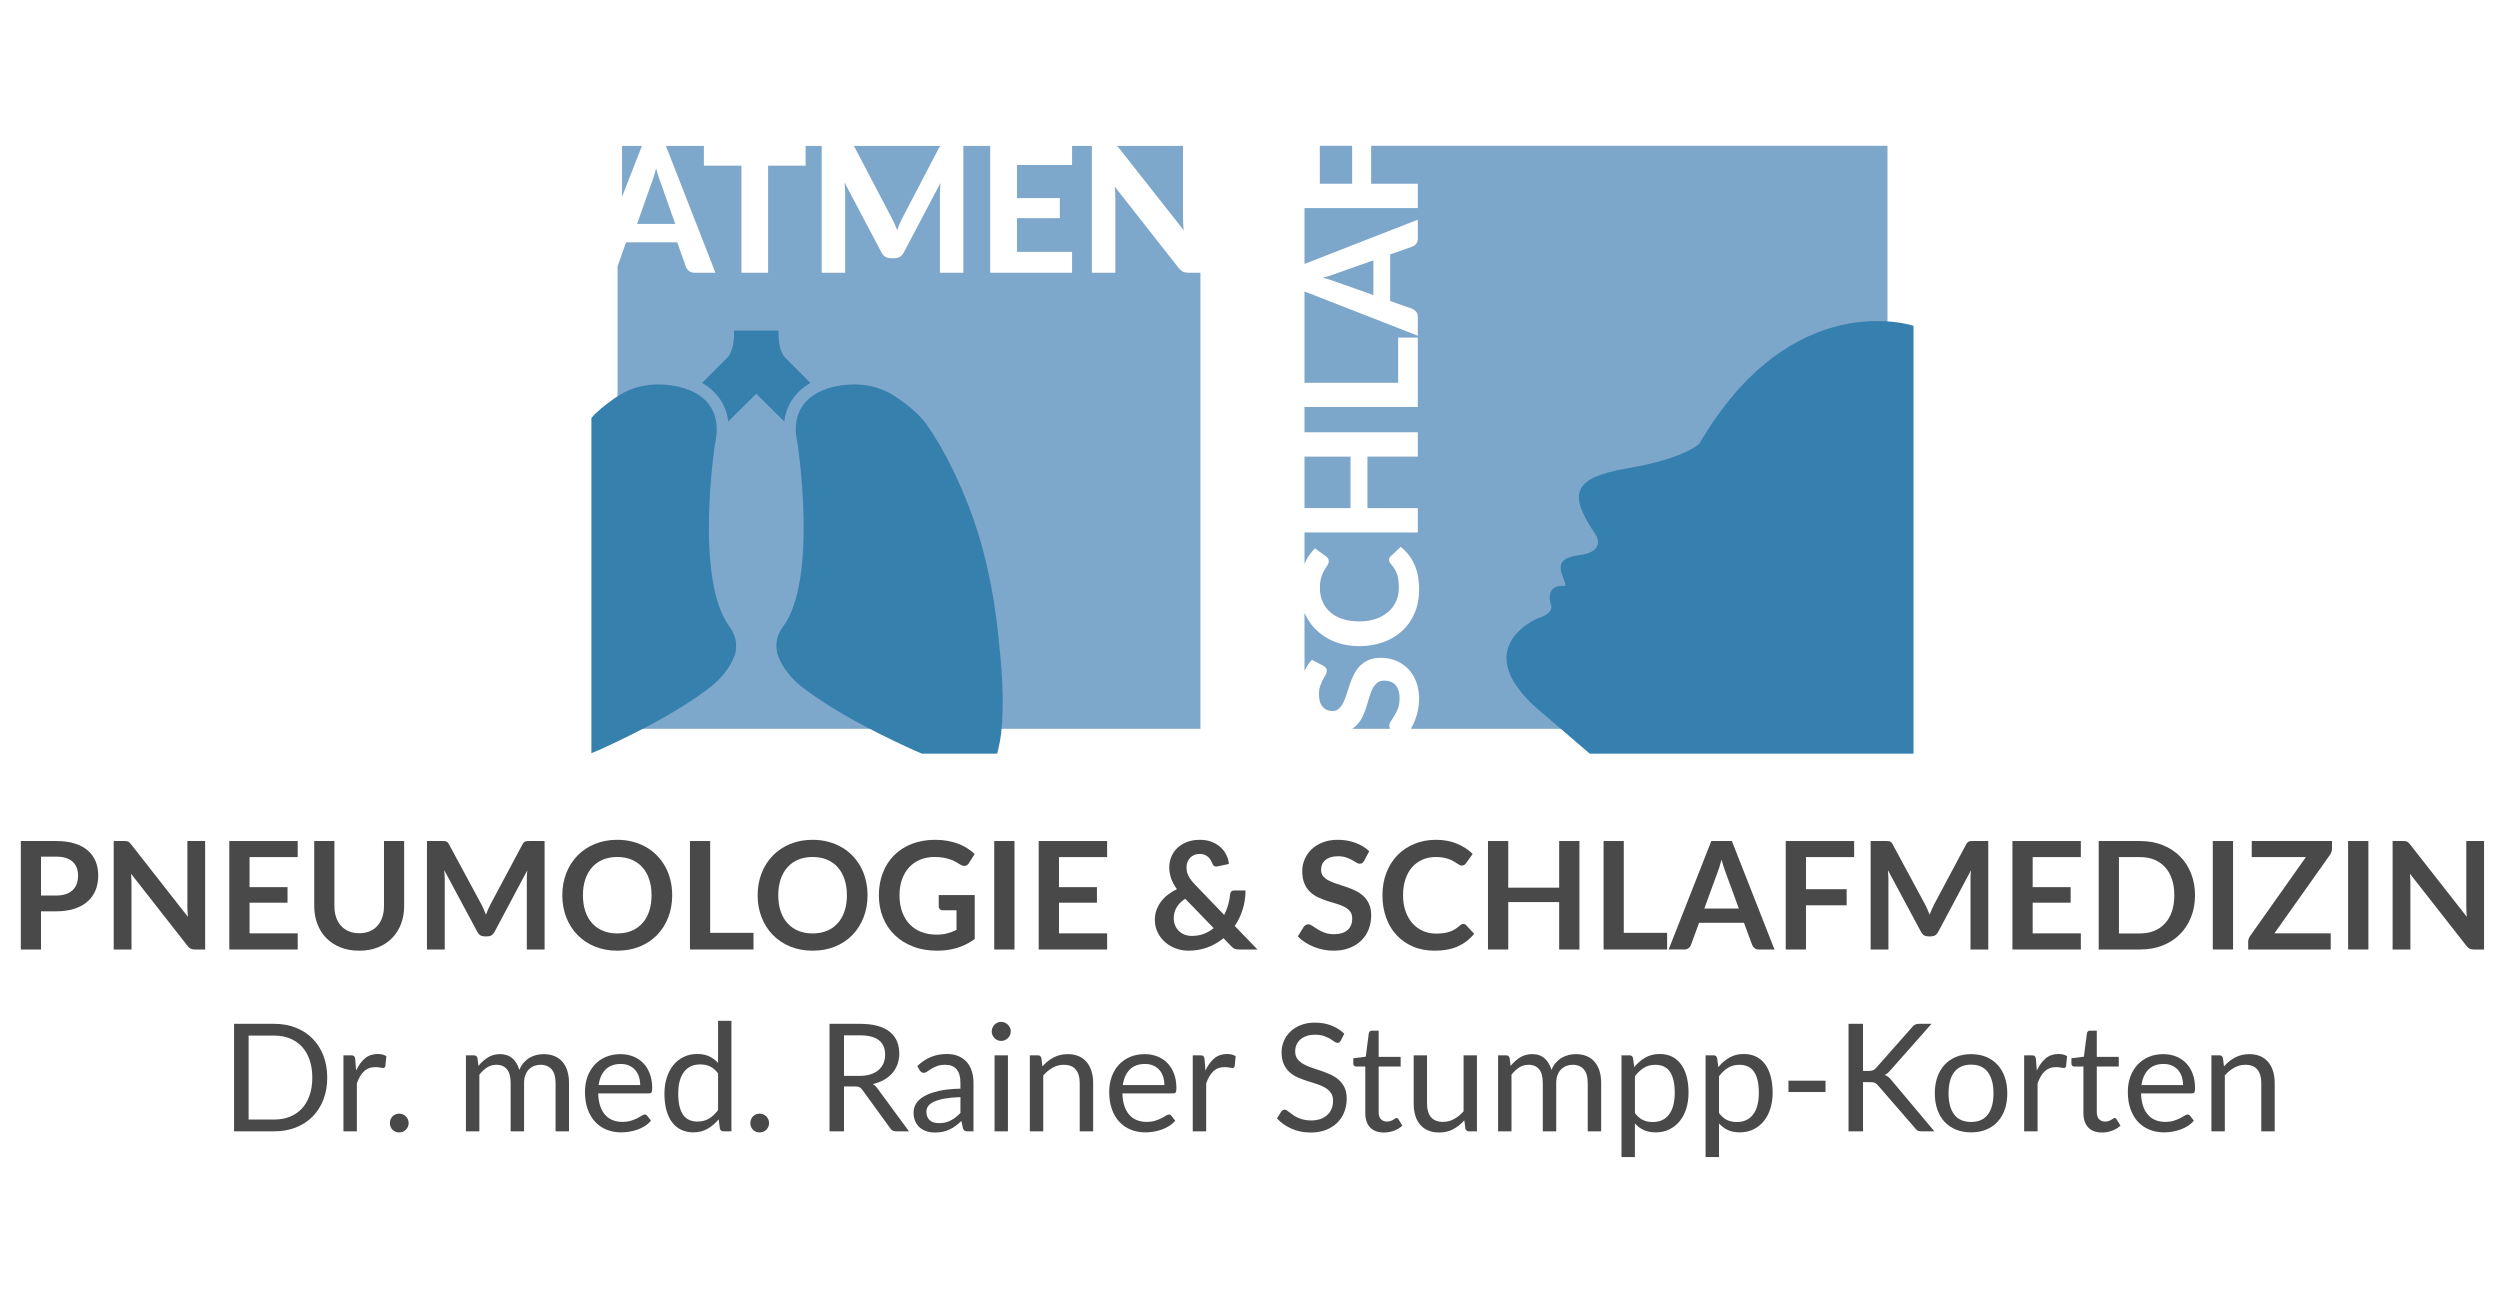 <svg xmlns="http://www.w3.org/2000/svg" viewBox="0 0 480 250" fill="none">
  <g clip-path="url(#dklscbejtg-clip0)">
    <path d="M164.205 28.489L171.103 41.649C171.32 42.046 171.522 42.458 171.707 42.874C171.896 43.297 172.075 43.725 172.245 44.167C172.413 43.713 172.59 43.274 172.783 42.841C172.97 42.411 173.168 41.995 173.387 41.598L180.235 28.489C180.341 28.296 180.444 28.144 180.564 28.039C180.571 28.03 180.58 28.03 180.589 28.021H163.86C163.867 28.03 163.878 28.03 163.885 28.039C163.994 28.145 164.102 28.296 164.205 28.489Z" fill="#7EA7CC"></path>
    <path d="M214.89 28.489L227.267 44.203C227.227 43.773 227.191 43.354 227.171 42.953C227.146 42.548 227.135 42.165 227.135 41.804V28.021H214.432C214.459 28.042 214.488 28.054 214.515 28.079C214.632 28.184 214.753 28.316 214.89 28.489Z" fill="#7EA7CC"></path>
    <path d="M119.432 28.021V37.783L123.245 28.021H119.432Z" fill="#7EA7CC"></path>
    <path d="M126.477 34.048C126.302 33.517 126.134 32.939 125.973 32.317C125.821 32.953 125.653 33.538 125.474 34.077C125.297 34.613 125.135 35.081 124.972 35.475L122.318 42.997H129.649L126.981 35.446C126.822 35.045 126.652 34.583 126.477 34.048Z" fill="#7EA7CC"></path>
    <path d="M230.481 52.361H228.147C227.746 52.361 227.41 52.299 227.143 52.168C226.869 52.036 226.603 51.812 226.341 51.5L214.045 35.851C214.083 36.248 214.103 36.642 214.121 37.023C214.141 37.411 214.148 37.769 214.148 38.098V52.361H209.643V28.021H205.837V31.686H195.257V38.03H203.488V41.886H195.257V48.364H205.837V52.36H190.119V28.021H184.967V52.36H180.464V37.212C180.464 36.896 180.473 36.556 180.491 36.191C180.507 35.826 180.536 35.456 180.587 35.087L173.528 48.469C173.139 49.206 172.542 49.574 171.741 49.574H171.024C170.634 49.574 170.278 49.476 169.973 49.292C169.666 49.104 169.424 48.832 169.242 48.468L162.15 35.036C162.184 35.432 162.213 35.813 162.236 36.181C162.259 36.553 162.269 36.895 162.269 37.211V52.359H157.764V28.021H154.682V31.805H147.473V52.36H142.356V31.806H135.147V28.021H127.86L137.362 52.36H133.399C132.957 52.36 132.595 52.257 132.317 52.047C132.043 51.838 131.833 51.568 131.697 51.239L130.031 46.528H120.201L118.568 51.141V139.935H230.483V52.361H230.481Z" fill="#7EA7CC"></path>
    <path d="M265.768 130.682C265.199 130.682 264.74 130.833 264.391 131.126C264.038 131.418 263.745 131.801 263.506 132.278C263.269 132.751 263.067 133.293 262.896 133.9C262.724 134.51 262.538 135.131 262.331 135.775C262.127 136.411 261.875 137.036 261.588 137.642C261.303 138.253 260.92 138.795 260.442 139.268C260.198 139.518 259.916 139.738 259.607 139.933H266.905C266.797 139.748 266.743 139.553 266.743 139.344C266.743 139.07 266.846 138.777 267.054 138.466C267.258 138.155 267.486 137.798 267.733 137.397C267.981 136.996 268.209 136.53 268.415 135.999C268.621 135.468 268.722 134.829 268.722 134.088C268.722 133.004 268.478 132.162 267.982 131.573C267.483 130.981 266.744 130.682 265.768 130.682Z" fill="#7DA6CB"></path>
    <path d="M259.297 87.672H250.464V97.557H259.297V87.672Z" fill="#7DA6CB"></path>
    <path d="M263.691 56.649V49.982L256.82 52.408C256.463 52.556 256.038 52.708 255.553 52.867C255.071 53.028 254.543 53.178 253.976 53.325C254.552 53.47 255.087 53.619 255.575 53.781C256.067 53.942 256.491 54.092 256.854 54.236L263.691 56.649Z" fill="#7DA6CB"></path>
    <path d="M259.607 28H253.402V35.283H259.607V28Z" fill="#7DA6CB"></path>
    <path d="M263.26 28V35.283H272.216V39.954H250.464V50.67L272.216 42.184V45.789C272.216 46.194 272.124 46.519 271.933 46.772C271.742 47.025 271.495 47.212 271.196 47.339L266.913 48.849V57.796L271.196 59.308C271.453 59.414 271.689 59.594 271.9 59.853C272.114 60.108 272.216 60.435 272.216 60.829V64.463L250.464 55.961V73.499H268.443V64.821H272.216V78.14H250.464V83H272.216V87.671H262.548V97.556H272.216V102.231H250.464V108.245C250.696 107.712 250.962 107.203 251.277 106.74C251.645 106.198 252.041 105.71 252.474 105.277L254.613 106.841C254.744 106.935 254.865 107.054 254.964 107.199C255.072 107.344 255.121 107.535 255.121 107.784C255.121 108.03 255.036 108.281 254.859 108.535C254.682 108.79 254.487 109.099 254.27 109.464C254.055 109.829 253.858 110.291 253.683 110.84C253.507 111.393 253.419 112.092 253.419 112.939C253.419 113.878 253.591 114.734 253.928 115.519C254.27 116.305 254.761 116.98 255.407 117.539C256.053 118.104 256.844 118.539 257.783 118.85C258.719 119.157 259.788 119.311 260.983 119.311C262.19 119.311 263.267 119.143 264.212 118.809C265.155 118.471 265.949 118.014 266.602 117.434C267.25 116.849 267.746 116.169 268.078 115.389C268.416 114.612 268.581 113.778 268.581 112.892C268.581 112.367 268.556 111.888 268.505 111.458C268.452 111.035 268.367 110.634 268.243 110.27C268.12 109.901 267.959 109.558 267.761 109.233C267.568 108.91 267.321 108.581 267.02 108.247C266.926 108.139 266.851 108.016 266.79 107.893C266.727 107.768 266.696 107.637 266.696 107.492C266.696 107.236 266.79 107.015 266.973 106.842L268.936 105C270.09 105.909 270.968 107.036 271.568 108.382C272.168 109.726 272.464 111.328 272.464 113.185C272.464 114.865 272.18 116.377 271.608 117.715C271.035 119.059 270.237 120.199 269.216 121.138C268.195 122.076 266.982 122.798 265.579 123.304C264.176 123.806 262.645 124.061 260.983 124.061C259.871 124.061 258.81 123.94 257.804 123.698C256.798 123.456 255.873 123.102 255.028 122.637C254.182 122.171 253.419 121.613 252.739 120.959C252.056 120.302 251.478 119.564 250.996 118.741C250.796 118.391 250.624 118.022 250.464 117.648V128.83C250.841 128.003 251.317 127.287 251.889 126.677L254.068 127.82C254.306 127.965 254.481 128.112 254.589 128.264C254.697 128.411 254.751 128.603 254.751 128.842C254.751 129.07 254.67 129.315 254.509 129.574C254.352 129.839 254.177 130.149 253.992 130.496C253.808 130.847 253.631 131.251 253.473 131.703C253.311 132.158 253.235 132.688 253.235 133.3C253.235 134.369 253.473 135.175 253.951 135.713C254.433 136.247 255.061 136.515 255.835 136.515C256.328 136.515 256.738 136.37 257.064 136.071C257.387 135.779 257.67 135.395 257.906 134.915C258.144 134.435 258.357 133.89 258.544 133.286C258.728 132.672 258.932 132.051 259.156 131.411C259.373 130.771 259.636 130.15 259.936 129.536C260.236 128.929 260.612 128.387 261.063 127.903C261.518 127.43 262.073 127.04 262.725 126.744C263.382 126.451 264.177 126.302 265.117 126.302C266.139 126.302 267.096 126.481 267.987 126.838C268.88 127.195 269.66 127.708 270.325 128.38C270.988 129.052 271.513 129.876 271.892 130.862C272.275 131.848 272.465 132.965 272.465 134.207C272.465 134.923 272.394 135.631 272.248 136.339C272.106 137.043 271.906 137.727 271.644 138.38C271.431 138.926 271.172 139.443 270.881 139.934H362.399V28H263.26Z" fill="#7DA6CB"></path>
    <path d="M367.393 62.552C367.393 62.552 344.068 54.68 326.275 85.194C326.275 85.194 323.548 88.019 312.521 89.903C301.493 91.785 301.399 95.075 306.038 102.175C306.038 102.175 309.061 105.821 303.179 106.59C297.301 107.361 300.491 110.638 300.585 112.528C300.585 112.528 296.589 111.753 297.771 116.159C297.771 116.159 298.624 117.677 295.175 118.749C295.175 118.749 281.058 124.634 296.383 137.115L305.237 144.71H367.393V62.552Z" fill="#3680AF"></path>
    <path d="M10.771 161.477C12.16 161.477 13.367 161.636 14.384 161.968C15.403 162.293 16.244 162.748 16.905 163.333C17.568 163.919 18.059 164.619 18.383 165.437C18.703 166.256 18.865 167.145 18.865 168.114C18.865 169.122 18.695 170.051 18.359 170.888C18.023 171.725 17.521 172.452 16.847 173.056C16.177 173.662 15.333 174.129 14.322 174.468C13.305 174.804 12.124 174.974 10.771 174.974H7.873V182.304H4V161.477H10.771ZM10.771 171.942C11.481 171.942 12.099 171.859 12.628 171.678C13.155 171.501 13.594 171.244 13.945 170.916C14.297 170.587 14.557 170.183 14.731 169.705C14.902 169.228 14.991 168.701 14.991 168.112C14.991 167.559 14.902 167.053 14.731 166.601C14.558 166.154 14.299 165.771 13.952 165.453C13.605 165.132 13.172 164.893 12.642 164.724C12.115 164.558 11.49 164.475 10.771 164.475H7.873V171.942H10.771Z" fill="#494949"></path>
    <path d="M39.387 161.477V182.304H37.4C37.091 182.304 36.835 182.25 36.627 182.153C36.423 182.051 36.222 181.882 36.031 181.64L25.158 167.756C25.212 168.388 25.245 168.977 25.245 169.512V182.304H21.831V161.477H23.863C24.024 161.477 24.166 161.484 24.285 161.498C24.406 161.513 24.511 161.538 24.603 161.581C24.695 161.625 24.78 161.689 24.869 161.772C24.956 161.852 25.052 161.963 25.158 162.094L36.074 176.035C36.047 175.699 36.022 175.37 36.004 175.041C35.984 174.717 35.975 174.413 35.975 174.135V161.476H39.387V161.477Z" fill="#494949"></path>
    <path d="M47.913 164.562V170.332H55.202V173.316H47.913V179.205H57.16V182.305H44.026V161.478H57.16V164.563H47.913V164.562Z" fill="#494949"></path>
    <path d="M68.97 179.179C69.721 179.179 70.39 179.053 70.982 178.804C71.571 178.558 72.07 178.204 72.473 177.752C72.876 177.301 73.186 176.751 73.401 176.108C73.618 175.464 73.726 174.746 73.726 173.944V161.476H77.597V173.944C77.597 175.186 77.398 176.332 77.001 177.386C76.604 178.434 76.031 179.341 75.285 180.103C74.542 180.87 73.638 181.465 72.574 181.892C71.506 182.322 70.307 182.532 68.97 182.532C67.626 182.532 66.423 182.322 65.356 181.892C64.29 181.465 63.385 180.87 62.641 180.103C61.897 179.341 61.326 178.434 60.927 177.386C60.53 176.331 60.331 175.186 60.331 173.944V161.476H64.206V173.933C64.206 174.731 64.314 175.451 64.528 176.093C64.744 176.737 65.059 177.289 65.466 177.744C65.876 178.199 66.374 178.557 66.965 178.803C67.552 179.053 68.224 179.179 68.97 179.179Z" fill="#494949"></path>
    <path d="M104.562 161.477V182.304H101.148V168.851C101.148 168.312 101.175 167.731 101.235 167.109L94.942 178.934C94.642 179.501 94.189 179.783 93.572 179.783H93.025C92.411 179.783 91.954 179.502 91.657 178.934L85.291 167.066C85.322 167.384 85.343 167.695 85.361 168.002C85.379 168.31 85.392 168.591 85.392 168.852V182.305H81.978V161.478H84.903C85.072 161.478 85.224 161.482 85.347 161.489C85.472 161.5 85.587 161.525 85.685 161.561C85.789 161.601 85.88 161.663 85.961 161.752C86.044 161.839 86.122 161.954 86.199 162.096L92.435 173.663C92.597 173.971 92.749 174.285 92.89 174.613C93.027 174.938 93.164 175.274 93.3 175.618C93.432 175.267 93.571 174.924 93.715 174.592C93.861 174.263 94.015 173.938 94.178 173.631L100.328 162.096C100.404 161.954 100.485 161.839 100.57 161.752C100.657 161.662 100.751 161.601 100.852 161.561C100.953 161.525 101.065 161.499 101.192 161.489C101.315 161.482 101.464 161.478 101.638 161.478H104.562V161.477Z" fill="#494949"></path>
    <path d="M129.062 171.889C129.062 173.417 128.809 174.829 128.305 176.13C127.801 177.435 127.089 178.558 126.168 179.508C125.245 180.458 124.136 181.202 122.839 181.737C121.542 182.267 120.102 182.532 118.518 182.532C116.945 182.532 115.509 182.267 114.213 181.737C112.915 181.202 111.803 180.458 110.877 179.508C109.952 178.558 109.233 177.435 108.724 176.13C108.218 174.829 107.962 173.417 107.962 171.889C107.962 170.365 108.218 168.951 108.724 167.648C109.233 166.347 109.952 165.22 110.877 164.27C111.803 163.32 112.915 162.579 114.213 162.044C115.508 161.513 116.944 161.241 118.518 161.241C119.575 161.241 120.568 161.368 121.5 161.614C122.43 161.859 123.285 162.203 124.063 162.65C124.841 163.094 125.539 163.636 126.156 164.276C126.778 164.916 127.302 165.628 127.737 166.415C128.169 167.203 128.498 168.059 128.723 168.98C128.948 169.901 129.062 170.873 129.062 171.889ZM125.099 171.889C125.099 170.747 124.945 169.721 124.64 168.815C124.333 167.908 123.896 167.134 123.328 166.502C122.76 165.87 122.073 165.382 121.262 165.046C120.452 164.71 119.539 164.544 118.518 164.544C117.501 164.544 116.587 164.71 115.774 165.046C114.963 165.382 114.274 165.87 113.7 166.502C113.129 167.134 112.688 167.907 112.383 168.815C112.076 169.721 111.923 170.748 111.923 171.889C111.923 173.03 112.076 174.057 112.383 174.967C112.688 175.873 113.129 176.64 113.7 177.268C114.274 177.901 114.963 178.384 115.774 178.717C116.587 179.053 117.501 179.219 118.518 179.219C119.539 179.219 120.453 179.053 121.262 178.717C122.073 178.384 122.761 177.901 123.328 177.268C123.895 176.64 124.332 175.873 124.64 174.967C124.945 174.057 125.099 173.03 125.099 171.889Z" fill="#494949"></path>
    <path d="M144.672 179.106V182.303H132.474V161.476H136.35V179.106H144.672Z" fill="#494949"></path>
    <path d="M166.568 171.889C166.568 173.417 166.313 174.829 165.809 176.13C165.303 177.435 164.593 178.558 163.672 179.508C162.749 180.458 161.642 181.202 160.347 181.737C159.048 182.267 157.608 182.532 156.024 182.532C154.449 182.532 153.014 182.267 151.717 181.737C150.42 181.202 149.307 180.458 148.383 179.508C147.454 178.558 146.739 177.435 146.23 176.13C145.722 174.829 145.466 173.417 145.466 171.889C145.466 170.365 145.722 168.951 146.23 167.648C146.739 166.347 147.455 165.22 148.383 164.27C149.308 163.32 150.421 162.579 151.717 162.044C153.014 161.513 154.448 161.241 156.024 161.241C157.079 161.241 158.072 161.368 159.004 161.614C159.936 161.859 160.789 162.203 161.569 162.65C162.346 163.094 163.043 163.636 163.663 164.276C164.283 164.916 164.808 165.628 165.24 166.415C165.674 167.203 166.003 168.059 166.226 168.98C166.452 169.901 166.568 170.873 166.568 171.889ZM162.604 171.889C162.604 170.747 162.45 169.721 162.143 168.815C161.836 167.908 161.399 167.134 160.832 166.502C160.265 165.87 159.578 165.382 158.765 165.046C157.954 164.71 157.04 164.544 156.023 164.544C155.002 164.544 154.088 164.71 153.279 165.046C152.466 165.382 151.776 165.87 151.205 166.502C150.632 167.134 150.192 167.907 149.885 168.815C149.58 169.721 149.426 170.748 149.426 171.889C149.426 173.03 149.58 174.057 149.885 174.967C150.192 175.873 150.633 176.64 151.205 177.268C151.776 177.901 152.466 178.384 153.279 178.717C154.088 179.053 155.002 179.219 156.023 179.219C157.04 179.219 157.954 179.053 158.765 178.717C159.578 178.384 160.265 177.901 160.832 177.268C161.399 176.64 161.836 175.873 162.143 174.967C162.451 174.057 162.604 173.03 162.604 171.889Z" fill="#494949"></path>
    <path d="M187.148 171.859V180.284C186.091 181.065 184.966 181.632 183.77 181.993C182.574 182.354 181.295 182.532 179.931 182.532C178.231 182.532 176.69 182.271 175.316 181.74C173.936 181.213 172.76 180.475 171.788 179.537C170.811 178.598 170.061 177.474 169.532 176.166C169.005 174.865 168.743 173.435 168.743 171.889C168.743 170.325 168.996 168.89 169.505 167.582C170.014 166.278 170.735 165.154 171.671 164.211C172.609 163.273 173.743 162.539 175.078 162.023C176.413 161.502 177.912 161.242 179.572 161.242C180.416 161.242 181.209 161.311 181.942 161.445C182.675 161.582 183.357 161.77 183.987 162.001C184.617 162.236 185.188 162.522 185.707 162.861C186.224 163.197 186.702 163.565 187.134 163.966L186.027 165.726C185.852 166.003 185.626 166.173 185.346 166.235C185.068 166.3 184.766 166.231 184.441 166.026C184.121 165.848 183.807 165.665 183.491 165.48C183.171 165.295 182.821 165.136 182.431 165.003C182.042 164.869 181.605 164.761 181.123 164.674C180.637 164.587 180.077 164.544 179.443 164.544C178.415 164.544 177.485 164.717 176.657 165.061C175.826 165.408 175.116 165.903 174.531 166.545C173.946 167.189 173.496 167.962 173.178 168.864C172.86 169.767 172.703 170.775 172.703 171.888C172.703 173.08 172.874 174.142 173.214 175.077C173.553 176.014 174.036 176.805 174.652 177.458C175.273 178.102 176.019 178.597 176.892 178.939C177.768 179.279 178.744 179.449 179.817 179.449C180.585 179.449 181.273 179.369 181.876 179.203C182.483 179.041 183.074 178.82 183.65 178.542V174.771H181.027C180.776 174.771 180.583 174.699 180.444 174.558C180.307 174.42 180.236 174.254 180.236 174.048V171.859H187.148Z" fill="#494949"></path>
    <path d="M194.782 182.304H190.893V161.477H194.782V182.304Z" fill="#494949"></path>
    <path d="M203.324 164.562V170.332H210.611V173.316H203.324V179.205H212.569V182.305H199.431V161.478H212.569V164.563H203.324V164.562Z" fill="#494949"></path>
    <path d="M241.434 182.304H237.948C237.583 182.304 237.288 182.261 237.061 182.174C236.835 182.087 236.601 181.903 236.35 181.625L234.91 180.14C233.998 180.892 232.975 181.477 231.841 181.9C230.708 182.323 229.484 182.533 228.169 182.533C227.372 182.533 226.586 182.399 225.813 182.124C225.043 181.85 224.35 181.456 223.747 180.933C223.142 180.416 222.652 179.791 222.284 179.058C221.917 178.321 221.731 177.494 221.731 176.572C221.731 175.919 221.837 175.301 222.047 174.722C222.256 174.137 222.551 173.599 222.928 173.1C223.3 172.602 223.746 172.154 224.265 171.752C224.785 171.355 225.35 171.012 225.967 170.727C225.446 170.004 225.073 169.303 224.842 168.613C224.613 167.926 224.495 167.244 224.495 166.561C224.495 165.838 224.629 165.156 224.891 164.509C225.157 163.863 225.539 163.298 226.038 162.818C226.54 162.338 227.153 161.955 227.881 161.673C228.61 161.387 229.438 161.242 230.359 161.242C231.205 161.242 231.96 161.376 232.628 161.633C233.296 161.893 233.865 162.24 234.344 162.673C234.819 163.104 235.191 163.599 235.464 164.154C235.738 164.711 235.9 165.289 235.946 165.884L233.686 166.362C233.261 166.445 232.956 166.264 232.765 165.812C232.678 165.563 232.564 165.325 232.425 165.097C232.284 164.872 232.12 164.678 231.928 164.508C231.735 164.338 231.511 164.204 231.251 164.103C230.993 164.006 230.694 163.956 230.358 163.956C229.954 163.956 229.596 164.02 229.278 164.165C228.962 164.303 228.696 164.487 228.48 164.726C228.263 164.96 228.097 165.235 227.98 165.546C227.868 165.859 227.81 166.189 227.81 166.531C227.81 166.817 227.841 167.098 227.895 167.366C227.953 167.637 228.049 167.904 228.184 168.176C228.318 168.444 228.495 168.718 228.71 168.999C228.927 169.285 229.192 169.592 229.512 169.917L235.041 175.665C235.355 175.061 235.608 174.418 235.802 173.746C235.995 173.078 236.122 172.395 236.177 171.701C236.208 171.484 236.284 171.305 236.406 171.171C236.531 171.033 236.706 170.968 236.927 170.968H239.145C239.136 172.237 238.953 173.447 238.598 174.599C238.242 175.748 237.734 176.814 237.072 177.783L241.434 182.304ZM227.564 172.564C226.794 173.066 226.236 173.626 225.884 174.261C225.534 174.886 225.361 175.562 225.361 176.281C225.361 176.812 225.451 177.286 225.633 177.709C225.818 178.132 226.065 178.489 226.376 178.781C226.687 179.074 227.051 179.302 227.471 179.461C227.886 179.616 228.331 179.699 228.804 179.699C229.647 179.699 230.419 179.565 231.121 179.302C231.822 179.034 232.454 178.67 233.021 178.2L227.564 172.564Z" fill="#494949"></path>
    <path d="M261.927 165.263C261.815 165.465 261.691 165.614 261.562 165.703C261.434 165.794 261.272 165.837 261.079 165.837C260.878 165.837 260.66 165.769 260.427 165.617C260.191 165.469 259.908 165.299 259.581 165.118C259.256 164.937 258.875 164.775 258.436 164.623C257.997 164.476 257.482 164.399 256.889 164.399C256.349 164.399 255.883 164.467 255.477 164.594C255.074 164.724 254.734 164.905 254.459 165.132C254.188 165.363 253.982 165.638 253.849 165.963C253.713 166.284 253.649 166.635 253.649 167.018C253.649 167.509 253.784 167.914 254.059 168.243C254.331 168.572 254.691 168.85 255.144 169.081C255.599 169.309 256.113 169.519 256.687 169.699C257.259 169.88 257.852 170.078 258.458 170.284C259.064 170.49 259.653 170.728 260.229 171.003C260.805 171.278 261.321 171.621 261.772 172.04C262.222 172.456 262.585 172.969 262.86 173.575C263.134 174.179 263.269 174.912 263.269 175.779C263.269 176.718 263.107 177.6 262.788 178.421C262.464 179.244 261.993 179.956 261.377 180.567C260.756 181.181 260 181.658 259.106 182.008C258.213 182.362 257.189 182.532 256.039 182.532C255.38 182.532 254.722 182.47 254.079 182.34C253.435 182.21 252.822 182.023 252.231 181.784C251.638 181.546 251.082 181.257 250.563 180.917C250.046 180.585 249.586 180.209 249.183 179.797L250.32 177.94C250.416 177.803 250.542 177.695 250.695 177.601C250.849 177.51 251.015 177.467 251.187 177.467C251.427 177.467 251.681 177.565 251.961 177.759C252.239 177.958 252.571 178.175 252.954 178.413C253.338 178.655 253.789 178.872 254.302 179.07C254.816 179.269 255.431 179.363 256.154 179.363C257.258 179.363 258.114 179.103 258.717 178.579C259.321 178.059 259.624 177.304 259.624 176.325C259.624 175.779 259.488 175.331 259.214 174.984C258.94 174.641 258.579 174.352 258.126 174.114C257.675 173.879 257.161 173.68 256.585 173.517C256.011 173.359 255.422 173.178 254.828 172.983C254.233 172.792 253.648 172.56 253.072 172.289C252.494 172.022 251.982 171.676 251.527 171.238C251.079 170.808 250.714 170.269 250.441 169.62C250.167 168.973 250.028 168.175 250.028 167.224C250.028 166.465 250.181 165.725 250.483 165.002C250.787 164.282 251.231 163.647 251.801 163.087C252.381 162.53 253.089 162.082 253.935 161.75C254.779 161.414 255.75 161.24 256.845 161.24C258.072 161.24 259.207 161.435 260.242 161.822C261.279 162.202 262.162 162.74 262.892 163.433L261.927 165.263Z" fill="#494949"></path>
    <path d="M280.94 177.391C281.152 177.391 281.337 177.474 281.503 177.637L283.031 179.291C282.185 180.339 281.144 181.141 279.911 181.701C278.678 182.257 277.194 182.532 275.468 182.532C273.923 182.532 272.53 182.271 271.3 181.74C270.063 181.213 269.01 180.475 268.138 179.537C267.263 178.598 266.593 177.474 266.129 176.166C265.662 174.865 265.43 173.435 265.43 171.889C265.43 170.325 265.681 168.89 266.178 167.593C266.678 166.289 267.38 165.169 268.287 164.223C269.194 163.286 270.277 162.557 271.537 162.03C272.794 161.507 274.188 161.242 275.711 161.242C277.231 161.242 278.576 161.495 279.754 161.998C280.929 162.492 281.931 163.146 282.756 163.956L281.459 165.755C281.382 165.871 281.282 165.972 281.163 166.059C281.044 166.142 280.88 166.189 280.668 166.189C280.523 166.189 280.375 166.146 280.22 166.066C280.067 165.983 279.899 165.882 279.716 165.763C279.534 165.64 279.324 165.51 279.086 165.366C278.844 165.221 278.565 165.091 278.247 164.971C277.932 164.852 277.562 164.751 277.145 164.668C276.728 164.588 276.246 164.545 275.698 164.545C274.768 164.545 273.914 164.707 273.14 165.043C272.369 165.372 271.704 165.856 271.146 166.481C270.589 167.109 270.158 167.878 269.851 168.786C269.543 169.693 269.388 170.726 269.388 171.89C269.388 173.06 269.555 174.105 269.885 175.015C270.217 175.929 270.669 176.699 271.231 177.32C271.802 177.941 272.464 178.423 273.236 178.755C274.004 179.087 274.832 179.25 275.711 179.25C276.24 179.25 276.72 179.221 277.146 179.163C277.573 179.108 277.966 179.011 278.33 178.892C278.687 178.77 279.029 178.603 279.352 178.409C279.671 178.214 279.992 177.971 280.307 177.682C280.403 177.595 280.504 177.527 280.609 177.476C280.717 177.42 280.825 177.391 280.94 177.391Z" fill="#494949"></path>
    <path d="M303.25 161.477V182.304H299.36V173.2H289.583V182.304H285.693V161.477H289.583V170.433H299.36V161.477H303.25Z" fill="#494949"></path>
    <path d="M320.087 179.106V182.303H307.889V161.476H311.764V179.106H320.087Z" fill="#494949"></path>
    <path d="M340.701 182.304H337.703C337.367 182.304 337.095 182.218 336.883 182.051C336.672 181.885 336.515 181.676 336.408 181.423L334.848 177.178H326.221L324.667 181.423C324.591 181.647 324.443 181.849 324.223 182.029C323.999 182.214 323.728 182.303 323.401 182.303H320.378L328.575 161.476H332.518L340.701 182.304ZM333.857 174.436L331.321 167.51C331.198 167.203 331.068 166.838 330.934 166.415C330.798 165.992 330.664 165.537 330.53 165.046C330.405 165.537 330.277 165.996 330.141 166.423C330.009 166.853 329.877 167.225 329.752 167.539L327.231 174.435H333.857V174.436Z" fill="#494949"></path>
    <path d="M346.747 164.562V170.726H354.557V173.818H346.747V182.304H342.86V161.477H355.996V164.562H346.747Z" fill="#494949"></path>
    <path d="M381.748 161.477V182.304H378.336V168.851C378.336 168.312 378.364 167.731 378.421 167.109L372.126 178.934C371.829 179.501 371.374 179.783 370.756 179.783H370.213C369.599 179.783 369.142 179.502 368.845 178.934L362.476 167.066C362.507 167.384 362.529 167.695 362.548 168.002C362.567 168.31 362.577 168.591 362.577 168.852V182.305H359.163V161.478H362.089C362.261 161.478 362.409 161.482 362.535 161.489C362.658 161.5 362.772 161.525 362.873 161.561C362.975 161.601 363.066 161.663 363.145 161.752C363.23 161.839 363.306 161.954 363.384 162.096L369.619 173.663C369.783 173.971 369.937 174.285 370.074 174.613C370.213 174.938 370.348 175.274 370.484 175.618C370.618 175.267 370.755 174.924 370.903 174.592C371.046 174.263 371.199 173.938 371.362 173.631L377.51 162.096C377.588 161.954 377.667 161.839 377.754 161.752C377.845 161.662 377.937 161.601 378.036 161.561C378.137 161.525 378.251 161.499 378.375 161.489C378.5 161.482 378.651 161.478 378.821 161.478H381.748V161.477Z" fill="#494949"></path>
    <path d="M390.274 164.562V170.332H397.564V173.316H390.274V179.205H399.521V182.305H386.386V161.478H399.521V164.563H390.274V164.562Z" fill="#494949"></path>
    <path d="M421.443 171.889C421.443 173.417 421.188 174.819 420.679 176.094C420.169 177.373 419.454 178.471 418.533 179.393C417.614 180.314 416.503 181.03 415.206 181.539C413.913 182.052 412.47 182.305 410.887 182.305H402.95V161.478H410.887C412.47 161.478 413.913 161.735 415.206 162.248C416.503 162.761 417.614 163.479 418.533 164.394C419.455 165.308 420.17 166.411 420.679 167.686C421.188 168.962 421.443 170.364 421.443 171.889ZM417.468 171.889C417.468 170.747 417.316 169.721 417.015 168.815C416.711 167.908 416.276 167.138 415.704 166.509C415.132 165.881 414.442 165.397 413.629 165.061C412.818 164.725 411.904 164.562 410.887 164.562H406.839V179.219H410.887C411.905 179.219 412.819 179.053 413.629 178.717C414.442 178.384 415.132 177.901 415.704 177.268C416.275 176.64 416.711 175.873 417.015 174.967C417.315 174.057 417.468 173.03 417.468 171.889Z" fill="#494949"></path>
    <path d="M428.747 182.304H424.855V161.477H428.747V182.304Z" fill="#494949"></path>
    <path d="M447.741 162.903C447.741 163.344 447.62 163.749 447.37 164.11L436.682 179.204H447.498V182.304H431.652V180.777C431.652 180.586 431.686 180.401 431.753 180.224C431.824 180.043 431.907 179.876 432.012 179.725L442.731 164.562H432.332V161.477H447.741V162.903Z" fill="#494949"></path>
    <path d="M454.728 182.304H450.839V161.477H454.728V182.304Z" fill="#494949"></path>
    <path d="M476.938 161.477V182.304H474.953C474.644 182.304 474.386 182.25 474.18 182.153C473.975 182.051 473.776 181.882 473.582 181.64L462.71 167.756C462.766 168.388 462.795 168.977 462.795 169.512V182.304H459.382V161.477H461.412C461.575 161.477 461.72 161.484 461.839 161.498C461.958 161.512 462.063 161.538 462.155 161.581C462.247 161.625 462.334 161.689 462.421 161.772C462.507 161.852 462.602 161.963 462.71 162.094L473.627 176.035C473.601 175.699 473.575 175.37 473.555 175.041C473.537 174.717 473.527 174.413 473.527 174.135V161.476H476.938V161.477Z" fill="#494949"></path>
    <path d="M62.829 206.899C62.829 208.446 62.581 209.851 62.094 211.123C61.605 212.392 60.913 213.476 60.02 214.378C59.124 215.281 58.053 215.979 56.801 216.478C55.549 216.969 54.162 217.215 52.644 217.215H44.94V196.574H52.644C54.162 196.574 55.549 196.82 56.801 197.319C58.053 197.813 59.124 198.51 60.02 199.422C60.913 200.328 61.604 201.416 62.094 202.684C62.581 203.948 62.829 205.357 62.829 206.899ZM59.962 206.899C59.962 205.635 59.79 204.501 59.443 203.503C59.096 202.502 58.605 201.66 57.973 200.967C57.341 200.277 56.571 199.749 55.67 199.385C54.765 199.02 53.759 198.835 52.644 198.835H47.734V214.952H52.644C53.759 214.952 54.765 214.771 55.67 214.406C56.571 214.038 57.341 213.517 57.973 212.827C58.605 212.14 59.097 211.299 59.443 210.299C59.79 209.303 59.962 208.172 59.962 206.899Z" fill="#494949"></path>
    <path d="M68.373 205.549C68.833 204.548 69.402 203.772 70.073 203.208C70.747 202.645 71.565 202.366 72.539 202.366C72.844 202.366 73.137 202.402 73.42 202.467C73.704 202.532 73.957 202.641 74.177 202.785L73.993 204.696C73.933 204.938 73.791 205.057 73.561 205.057C73.425 205.057 73.227 205.028 72.968 204.974C72.708 204.916 72.415 204.887 72.09 204.887C71.628 204.887 71.217 204.951 70.858 205.085C70.499 205.219 70.173 205.421 69.895 205.686C69.61 205.946 69.353 206.278 69.129 206.668C68.903 207.051 68.701 207.499 68.517 207.997V217.214H65.941V202.621H67.41C67.686 202.621 67.878 202.676 67.986 202.784C68.091 202.888 68.161 203.069 68.201 203.329L68.373 205.549Z" fill="#494949"></path>
    <path d="M74.855 215.628C74.855 215.383 74.9 215.145 74.991 214.924C75.082 214.703 75.208 214.512 75.365 214.346C75.528 214.184 75.714 214.053 75.938 213.959C76.159 213.865 76.392 213.814 76.643 213.814C76.893 213.814 77.127 213.865 77.348 213.959C77.568 214.053 77.762 214.184 77.924 214.346C78.089 214.512 78.216 214.703 78.314 214.924C78.41 215.145 78.46 215.383 78.46 215.628C78.46 215.893 78.409 216.127 78.314 216.344C78.216 216.561 78.088 216.748 77.924 216.914C77.761 217.077 77.568 217.203 77.348 217.298C77.127 217.388 76.893 217.428 76.643 217.428C76.392 217.428 76.159 217.388 75.938 217.298C75.714 217.203 75.528 217.077 75.365 216.914C75.208 216.748 75.082 216.56 74.991 216.344C74.9 216.128 74.855 215.893 74.855 215.628Z" fill="#494949"></path>
    <path d="M89.458 217.215V202.622H90.999C91.364 202.622 91.588 202.803 91.677 203.153L91.863 204.652C92.401 203.991 93.008 203.45 93.678 203.027C94.348 202.604 95.128 202.394 96.011 202.394C96.992 202.394 97.783 202.668 98.396 203.214C99.005 203.763 99.445 204.5 99.713 205.429C99.922 204.905 100.195 204.447 100.526 204.063C100.86 203.68 101.232 203.363 101.644 203.113C102.056 202.864 102.495 202.683 102.962 202.568C103.426 202.449 103.898 202.394 104.38 202.394C105.146 202.394 105.831 202.517 106.432 202.759C107.032 203.004 107.541 203.363 107.96 203.832C108.375 204.305 108.693 204.883 108.916 205.569C109.139 206.255 109.248 207.04 109.248 207.924V217.213H106.67V207.924C106.67 206.782 106.419 205.912 105.92 205.323C105.421 204.734 104.699 204.437 103.759 204.437C103.337 204.437 102.934 204.513 102.556 204.658C102.177 204.809 101.845 205.026 101.556 205.315C101.269 205.604 101.039 205.965 100.871 206.403C100.703 206.84 100.62 207.345 100.62 207.924V217.213H98.042V207.924C98.042 206.75 97.806 205.876 97.334 205.305C96.864 204.723 96.18 204.438 95.275 204.438C94.639 204.438 94.059 204.608 93.519 204.948C92.98 205.291 92.487 205.754 92.038 206.339V217.214H89.458V217.215Z" fill="#494949"></path>
    <path d="M124.99 215.17C124.676 215.553 124.293 215.889 123.855 216.17C123.413 216.456 122.939 216.687 122.435 216.871C121.93 217.052 121.411 217.189 120.874 217.279C120.334 217.373 119.799 217.417 119.273 217.417C118.262 217.417 117.335 217.247 116.486 216.903C115.635 216.567 114.9 216.065 114.282 215.408C113.66 214.75 113.178 213.933 112.833 212.966C112.488 211.997 112.314 210.885 112.314 209.624C112.314 208.605 112.469 207.655 112.78 206.773C113.094 205.891 113.543 205.126 114.13 204.475C114.715 203.825 115.429 203.319 116.276 202.951C117.123 202.583 118.071 202.394 119.127 202.394C120.003 202.394 120.811 202.539 121.553 202.832C122.299 203.125 122.942 203.547 123.486 204.1C124.028 204.65 124.45 205.336 124.761 206.145C125.068 206.961 125.222 207.883 125.222 208.92C125.222 209.32 125.179 209.592 125.09 209.726C125.005 209.859 124.84 209.928 124.602 209.928H114.849C114.88 210.849 115.006 211.651 115.232 212.33C115.456 213.013 115.772 213.584 116.175 214.039C116.578 214.494 117.06 214.834 117.614 215.058C118.171 215.289 118.797 215.401 119.486 215.401C120.131 215.401 120.685 215.326 121.152 215.177C121.616 215.026 122.017 214.866 122.355 214.693C122.691 214.52 122.973 214.365 123.197 214.213C123.423 214.066 123.618 213.989 123.78 213.989C123.991 213.989 124.154 214.072 124.268 214.234L124.99 215.17ZM122.917 208.327C122.917 207.734 122.834 207.188 122.666 206.694C122.497 206.199 122.254 205.772 121.931 205.411C121.609 205.05 121.221 204.775 120.759 204.577C120.295 204.378 119.773 204.28 119.187 204.28C117.959 204.28 116.987 204.634 116.271 205.353C115.556 206.069 115.111 207.062 114.938 208.327H122.917Z" fill="#494949"></path>
    <path d="M140.431 196V217.215H138.905C138.54 217.215 138.311 217.034 138.215 216.684L137.984 214.91C137.361 215.658 136.649 216.265 135.853 216.727C135.054 217.19 134.131 217.417 133.087 217.417C132.249 217.417 131.494 217.254 130.811 216.933C130.128 216.615 129.548 216.138 129.068 215.517C128.589 214.892 128.221 214.112 127.959 213.183C127.701 212.247 127.572 211.181 127.572 209.971C127.572 208.898 127.715 207.898 128.004 206.969C128.292 206.04 128.701 205.235 129.241 204.552C129.778 203.872 130.439 203.338 131.223 202.951C132.001 202.557 132.885 202.366 133.864 202.366C134.759 202.366 135.524 202.517 136.164 202.817C136.8 203.121 137.371 203.54 137.869 204.078V196H140.431ZM137.868 206.098C137.388 205.452 136.869 205.003 136.313 204.75C135.755 204.494 135.131 204.367 134.44 204.367C133.087 204.367 132.046 204.851 131.315 205.819C130.586 206.792 130.222 208.174 130.222 209.97C130.222 210.92 130.3 211.733 130.466 212.408C130.629 213.088 130.867 213.643 131.185 214.081C131.503 214.519 131.892 214.836 132.354 215.038C132.814 215.241 133.335 215.342 133.92 215.342C134.767 215.342 135.503 215.147 136.133 214.768C136.761 214.381 137.34 213.839 137.869 213.139V206.098H137.868Z" fill="#494949"></path>
    <path d="M144.063 215.628C144.063 215.383 144.108 215.145 144.199 214.924C144.29 214.703 144.416 214.512 144.573 214.346C144.734 214.184 144.922 214.053 145.145 213.959C145.362 213.865 145.599 213.814 145.846 213.814C146.099 213.814 146.334 213.865 146.554 213.959C146.774 214.053 146.968 214.184 147.13 214.346C147.295 214.512 147.422 214.703 147.517 214.924C147.616 215.145 147.662 215.383 147.662 215.628C147.662 215.893 147.617 216.127 147.517 216.344C147.423 216.561 147.295 216.748 147.13 216.914C146.967 217.077 146.774 217.203 146.554 217.298C146.334 217.388 146.099 217.428 145.846 217.428C145.598 217.428 145.362 217.388 145.145 217.298C144.921 217.203 144.733 217.077 144.573 216.914C144.416 216.748 144.289 216.56 144.199 216.344C144.109 216.128 144.063 215.893 144.063 215.628Z" fill="#494949"></path>
    <path d="M174.525 217.215H172.046C171.539 217.215 171.161 217.02 170.922 216.626L165.564 209.248C165.4 209.02 165.227 208.854 165.037 208.753C164.851 208.652 164.56 208.602 164.168 208.602H162.049V217.215H159.269V196.574H165.105C166.407 196.574 167.536 196.705 168.486 196.971C169.438 197.235 170.224 197.618 170.84 198.117C171.461 198.616 171.922 199.216 172.218 199.924C172.516 200.628 172.664 201.423 172.664 202.294C172.664 203.023 172.547 203.702 172.317 204.339C172.088 204.975 171.753 205.542 171.318 206.047C170.881 206.55 170.346 206.98 169.719 207.333C169.089 207.691 168.377 207.958 167.58 208.139C167.935 208.342 168.241 208.634 168.499 209.021L174.525 217.215ZM164.989 206.571C165.795 206.571 166.507 206.477 167.128 206.278C167.748 206.083 168.268 205.801 168.684 205.436C169.101 205.079 169.415 204.649 169.627 204.15C169.84 203.652 169.945 203.099 169.945 202.496C169.945 201.267 169.542 200.339 168.737 199.714C167.931 199.093 166.719 198.782 165.108 198.782H162.051V206.571H164.989Z" fill="#494949"></path>
    <path d="M176.124 204.686C176.931 203.906 177.8 203.328 178.732 202.941C179.66 202.558 180.695 202.367 181.826 202.367C182.644 202.367 183.368 202.501 184.005 202.771C184.635 203.039 185.168 203.411 185.602 203.891C186.034 204.375 186.359 204.953 186.579 205.636C186.801 206.315 186.913 207.067 186.913 207.883V217.215H185.773C185.522 217.215 185.333 217.179 185.197 217.095C185.062 217.009 184.959 216.85 184.883 216.612L184.592 215.224C184.207 215.581 183.833 215.9 183.468 216.17C183.103 216.445 182.72 216.676 182.316 216.86C181.913 217.048 181.483 217.196 181.028 217.298C180.571 217.399 180.063 217.443 179.51 217.443C178.941 217.443 178.406 217.371 177.91 217.208C177.411 217.049 176.974 216.814 176.606 216.496C176.233 216.179 175.945 215.777 175.728 215.293C175.511 214.81 175.404 214.234 175.404 213.573C175.404 212.996 175.561 212.439 175.876 211.908C176.196 211.377 176.709 210.904 177.418 210.492C178.13 210.076 179.055 209.74 180.198 209.476C181.34 209.208 182.743 209.057 184.403 209.021V207.883C184.403 206.744 184.161 205.892 183.668 205.311C183.178 204.729 182.463 204.44 181.522 204.44C180.89 204.44 180.36 204.516 179.932 204.678C179.504 204.837 179.136 205.014 178.823 205.209C178.509 205.408 178.241 205.585 178.017 205.74C177.789 205.902 177.569 205.982 177.347 205.982C177.172 205.982 177.024 205.931 176.899 205.841C176.776 205.75 176.67 205.638 176.583 205.504L176.124 204.686ZM184.404 210.646C183.224 210.686 182.218 210.78 181.387 210.927C180.556 211.075 179.879 211.271 179.357 211.513C178.835 211.751 178.454 212.033 178.217 212.362C177.984 212.687 177.867 213.052 177.867 213.453C177.867 213.84 177.93 214.173 178.055 214.447C178.178 214.728 178.349 214.953 178.564 215.134C178.781 215.315 179.035 215.441 179.328 215.524C179.62 215.604 179.933 215.643 180.271 215.643C180.721 215.643 181.136 215.6 181.51 215.509C181.884 215.419 182.236 215.289 182.57 215.112C182.901 214.939 183.215 214.733 183.517 214.495C183.822 214.253 184.117 213.982 184.404 213.675V210.646Z" fill="#494949"></path>
    <path d="M194.07 198.045C194.07 198.294 194.018 198.525 193.917 198.742C193.817 198.959 193.684 199.15 193.514 199.32C193.347 199.486 193.149 199.62 192.925 199.714C192.699 199.812 192.461 199.859 192.213 199.859C191.96 199.859 191.729 199.812 191.514 199.714C191.297 199.62 191.106 199.486 190.943 199.32C190.78 199.15 190.651 198.959 190.555 198.742C190.459 198.525 190.412 198.294 190.412 198.045C190.412 197.796 190.459 197.558 190.555 197.333C190.651 197.109 190.781 196.907 190.943 196.741C191.106 196.571 191.297 196.437 191.514 196.344C191.729 196.249 191.96 196.199 192.213 196.199C192.461 196.199 192.699 196.249 192.925 196.344C193.149 196.438 193.347 196.572 193.514 196.741C193.683 196.907 193.817 197.109 193.917 197.333C194.018 197.558 194.07 197.796 194.07 198.045ZM193.522 202.622V217.215H190.955V202.622H193.522Z" fill="#494949"></path>
    <path d="M200.146 204.743C200.464 204.386 200.798 204.063 201.154 203.774C201.51 203.489 201.889 203.244 202.285 203.034C202.686 202.828 203.105 202.669 203.553 202.557C204.001 202.449 204.482 202.394 205 202.394C205.796 202.394 206.499 202.524 207.11 202.788C207.72 203.053 208.228 203.428 208.638 203.912C209.047 204.396 209.355 204.981 209.567 205.664C209.778 206.344 209.887 207.099 209.887 207.926V217.215H207.305V207.926C207.305 206.821 207.054 205.964 206.55 205.354C206.044 204.744 205.28 204.44 204.252 204.44C203.492 204.44 202.785 204.621 202.127 204.99C201.47 205.35 200.861 205.845 200.305 206.474V217.215H197.727V202.622H199.268C199.633 202.622 199.857 202.803 199.944 203.153L200.146 204.743Z" fill="#494949"></path>
    <path d="M225.642 215.17C225.324 215.553 224.943 215.889 224.502 216.17C224.062 216.456 223.588 216.687 223.082 216.871C222.58 217.052 222.056 217.189 221.521 217.279C220.981 217.373 220.45 217.417 219.92 217.417C218.914 217.417 217.984 217.247 217.135 216.903C216.284 216.567 215.551 216.065 214.931 215.408C214.312 214.75 213.827 213.933 213.483 212.966C213.136 211.997 212.966 210.885 212.966 209.624C212.966 208.605 213.122 207.655 213.434 206.773C213.745 205.891 214.194 205.126 214.78 204.475C215.365 203.825 216.082 203.319 216.926 202.951C217.769 202.583 218.719 202.394 219.778 202.394C220.653 202.394 221.46 202.539 222.206 202.832C222.949 203.125 223.593 203.547 224.135 204.1C224.677 204.65 225.1 205.336 225.408 206.145C225.717 206.961 225.87 207.883 225.87 208.92C225.87 209.32 225.825 209.592 225.738 209.726C225.654 209.859 225.489 209.928 225.251 209.928H215.5C215.527 210.849 215.655 211.651 215.883 212.33C216.109 213.013 216.421 213.584 216.824 214.039C217.226 214.494 217.707 214.834 218.265 215.058C218.819 215.289 219.444 215.401 220.138 215.401C220.781 215.401 221.336 215.326 221.798 215.177C222.268 215.026 222.667 214.866 223.001 214.693C223.339 214.52 223.617 214.365 223.843 214.213C224.071 214.066 224.265 213.989 224.428 213.989C224.639 213.989 224.802 214.072 224.92 214.234L225.642 215.17ZM223.564 208.327C223.564 207.734 223.481 207.188 223.313 206.694C223.147 206.199 222.899 205.772 222.58 205.411C222.261 205.05 221.867 204.775 221.404 204.577C220.945 204.378 220.423 204.28 219.834 204.28C218.607 204.28 217.636 204.634 216.918 205.353C216.203 206.069 215.762 207.062 215.585 208.327H223.564Z" fill="#494949"></path>
    <path d="M231.444 205.549C231.905 204.548 232.472 203.772 233.142 203.208C233.816 202.645 234.638 202.366 235.606 202.366C235.915 202.366 236.21 202.402 236.493 202.467C236.777 202.532 237.03 202.641 237.25 202.785L237.06 204.696C237.002 204.938 236.859 205.057 236.63 205.057C236.492 205.057 236.299 205.028 236.037 204.974C235.779 204.916 235.486 204.887 235.159 204.887C234.701 204.887 234.288 204.951 233.929 205.085C233.568 205.219 233.246 205.421 232.963 205.686C232.679 205.946 232.426 206.278 232.202 206.668C231.976 207.051 231.768 207.499 231.586 207.997V217.214H229.008V202.621H230.479C230.755 202.621 230.95 202.676 231.055 202.784C231.161 202.888 231.234 203.069 231.272 203.329L231.444 205.549Z" fill="#494949"></path>
    <path d="M257.427 199.801C257.341 199.946 257.246 200.05 257.148 200.126C257.048 200.198 256.921 200.234 256.779 200.234C256.617 200.234 256.425 200.151 256.205 199.988C255.984 199.826 255.71 199.641 255.38 199.446C255.046 199.248 254.645 199.071 254.181 198.908C253.712 198.746 253.151 198.666 252.488 198.666C251.863 198.666 251.318 198.746 250.841 198.916C250.364 199.086 249.967 199.313 249.644 199.599C249.325 199.888 249.081 200.228 248.917 200.614C248.753 201.005 248.676 201.427 248.676 201.879C248.676 202.45 248.815 202.931 249.098 203.31C249.382 203.69 249.756 204.011 250.22 204.282C250.686 204.55 251.219 204.785 251.804 204.983C252.397 205.178 253 205.38 253.619 205.593C254.239 205.803 254.844 206.041 255.432 206.305C256.025 206.569 256.552 206.901 257.018 207.31C257.483 207.707 257.859 208.206 258.142 208.79C258.424 209.376 258.567 210.095 258.567 210.951C258.567 211.85 258.412 212.703 258.106 213.494C257.797 214.285 257.349 214.972 256.76 215.557C256.171 216.146 255.445 216.609 254.581 216.941C253.727 217.281 252.75 217.444 251.653 217.444C250.309 217.444 249.088 217.205 247.993 216.717C246.9 216.233 245.963 215.579 245.184 214.751L245.99 213.429C246.069 213.325 246.162 213.235 246.273 213.162C246.381 213.09 246.508 213.054 246.64 213.054C246.764 213.054 246.906 213.105 247.064 213.205C247.223 213.307 247.404 213.433 247.605 213.588C247.808 213.74 248.038 213.906 248.298 214.09C248.556 214.275 248.851 214.441 249.183 214.596C249.514 214.748 249.889 214.878 250.312 214.976C250.737 215.077 251.21 215.127 251.74 215.127C252.402 215.127 252.991 215.033 253.51 214.853C254.032 214.672 254.469 214.413 254.829 214.083C255.19 213.754 255.465 213.354 255.658 212.895C255.849 212.436 255.947 211.919 255.947 211.352C255.947 210.731 255.803 210.218 255.522 209.821C255.237 209.424 254.865 209.088 254.404 208.82C253.941 208.549 253.416 208.325 252.822 208.133C252.227 207.948 251.62 207.754 251.005 207.559C250.391 207.364 249.787 207.136 249.19 206.872C248.593 206.615 248.066 206.279 247.606 205.867C247.143 205.452 246.775 204.935 246.491 204.317C246.206 203.7 246.063 202.933 246.063 202.019C246.063 201.29 246.206 200.585 246.491 199.906C246.775 199.219 247.186 198.617 247.728 198.089C248.272 197.562 248.939 197.139 249.73 196.821C250.523 196.503 251.435 196.344 252.461 196.344C253.609 196.344 254.659 196.525 255.609 196.893C256.551 197.258 257.384 197.786 258.105 198.475L257.427 199.801Z" fill="#494949"></path>
    <path d="M265.726 217.442C264.574 217.442 263.685 217.124 263.067 216.481C262.448 215.834 262.137 214.909 262.137 213.699V204.772H260.383C260.227 204.772 260.099 204.724 259.992 204.63C259.886 204.54 259.833 204.399 259.833 204.207V203.185L262.225 202.885L262.814 198.376C262.843 198.231 262.908 198.112 263.011 198.022C263.113 197.931 263.242 197.884 263.407 197.884H264.702V202.913H268.924V204.77H264.702V213.527C264.702 214.137 264.85 214.596 265.15 214.892C265.446 215.193 265.83 215.34 266.302 215.34C266.57 215.34 266.804 215.304 266.999 215.232C267.196 215.157 267.366 215.085 267.511 214.994C267.656 214.907 267.777 214.828 267.877 214.756C267.979 214.688 268.066 214.648 268.143 214.648C268.277 214.648 268.398 214.731 268.504 214.893L269.254 216.119C268.811 216.534 268.276 216.855 267.655 217.094C267.028 217.326 266.385 217.442 265.726 217.442Z" fill="#494949"></path>
    <path d="M283.569 202.622V217.215H282.043C281.678 217.215 281.446 217.034 281.348 216.684L281.149 215.112C280.515 215.813 279.805 216.381 279.019 216.806C278.23 217.233 277.327 217.443 276.312 217.443C275.513 217.443 274.81 217.312 274.202 217.048C273.59 216.784 273.079 216.416 272.667 215.936C272.253 215.452 271.944 214.871 271.74 214.191C271.532 213.508 271.429 212.756 271.429 211.929V202.622H273.991V211.929C273.991 213.034 274.245 213.891 274.75 214.494C275.254 215.098 276.021 215.4 277.06 215.4C277.817 215.4 278.527 215.216 279.185 214.858C279.842 214.501 280.451 214.003 281.007 213.37V202.622H283.569Z" fill="#494949"></path>
    <path d="M287.632 217.215V202.622H289.171C289.536 202.622 289.764 202.803 289.852 203.153L290.039 204.652C290.575 203.991 291.179 203.45 291.851 203.027C292.523 202.604 293.301 202.394 294.187 202.394C295.166 202.394 295.96 202.668 296.57 203.214C297.176 203.763 297.617 204.5 297.888 205.429C298.097 204.905 298.372 204.447 298.701 204.063C299.034 203.68 299.404 203.363 299.817 203.113C300.229 202.864 300.669 202.683 301.136 202.568C301.6 202.449 302.075 202.394 302.552 202.394C303.323 202.394 304.004 202.517 304.606 202.759C305.208 203.004 305.715 203.363 306.134 203.832C306.549 204.305 306.869 204.883 307.091 205.569C307.31 206.256 307.422 207.04 307.422 207.924V217.213H304.844V207.924C304.844 206.782 304.595 205.912 304.095 205.323C303.594 204.734 302.873 204.437 301.936 204.437C301.511 204.437 301.113 204.513 300.733 204.658C300.354 204.809 300.018 205.026 299.732 205.315C299.444 205.604 299.214 205.965 299.047 206.403C298.878 206.84 298.794 207.345 298.794 207.924V217.213H296.215V207.924C296.215 206.75 295.979 205.876 295.511 205.305C295.039 204.723 294.353 204.438 293.449 204.438C292.817 204.438 292.231 204.608 291.691 204.948C291.155 205.291 290.66 205.754 290.209 206.339V217.214H287.632V217.215Z" fill="#494949"></path>
    <path d="M313.773 204.888C314.385 204.125 315.097 203.519 315.903 203.053C316.713 202.597 317.633 202.366 318.667 202.366C319.517 202.366 320.276 202.524 320.961 202.846C321.641 203.167 322.224 203.644 322.703 204.273C323.183 204.902 323.556 205.682 323.811 206.614C324.07 207.547 324.2 208.616 324.2 209.826C324.2 210.903 324.054 211.903 323.768 212.828C323.482 213.753 323.064 214.558 322.523 215.234C321.98 215.91 321.317 216.445 320.537 216.831C319.751 217.226 318.871 217.417 317.892 217.417C316.997 217.417 316.236 217.265 315.592 216.962C314.956 216.661 314.391 216.242 313.902 215.7V222.153H311.324V202.622H312.865C313.231 202.622 313.454 202.803 313.543 203.153L313.773 204.888ZM313.902 213.699C314.372 214.331 314.888 214.779 315.444 215.039C316.001 215.3 316.624 215.43 317.314 215.43C318.679 215.43 319.727 214.943 320.454 213.974C321.185 213.006 321.55 211.622 321.55 209.827C321.55 208.881 321.466 208.06 321.299 207.378C321.129 206.698 320.889 206.139 320.571 205.701C320.253 205.264 319.865 204.942 319.402 204.744C318.943 204.542 318.416 204.44 317.833 204.44C316.998 204.44 316.265 204.631 315.636 205.014C315.008 205.401 314.432 205.939 313.903 206.644V213.699H313.902Z" fill="#494949"></path>
    <path d="M329.919 204.888C330.533 204.125 331.243 203.519 332.049 203.053C332.857 202.597 333.778 202.366 334.813 202.366C335.661 202.366 336.426 202.524 337.106 202.846C337.787 203.167 338.369 203.644 338.849 204.273C339.328 204.902 339.698 205.682 339.956 206.614C340.218 207.547 340.348 208.616 340.348 209.826C340.348 210.903 340.203 211.903 339.916 212.828C339.625 213.753 339.211 214.558 338.668 215.234C338.126 215.91 337.467 216.445 336.681 216.831C335.899 217.226 335.019 217.417 334.04 217.417C333.145 217.417 332.382 217.265 331.74 216.962C331.1 216.661 330.539 216.242 330.05 215.7V222.153H327.47V202.622H329.013C329.377 202.622 329.602 202.803 329.69 203.153L329.919 204.888ZM330.05 213.699C330.516 214.331 331.032 214.779 331.59 215.039C332.147 215.3 332.772 215.43 333.464 215.43C334.825 215.43 335.871 214.943 336.601 213.974C337.333 213.006 337.698 211.622 337.698 209.827C337.698 208.881 337.613 208.06 337.447 207.378C337.279 206.698 337.034 206.139 336.719 205.701C336.399 205.264 336.013 204.942 335.55 204.744C335.089 204.542 334.566 204.44 333.981 204.44C333.146 204.44 332.415 204.631 331.784 205.014C331.156 205.401 330.578 205.939 330.051 206.644V213.699H330.05Z" fill="#494949"></path>
    <path d="M343.384 207.492H350.498V209.667H343.384V207.492Z" fill="#494949"></path>
    <path d="M357.701 205.621H358.753C359.118 205.621 359.41 205.574 359.631 205.483C359.851 205.393 360.054 205.234 360.235 205.013L367.107 197.239C367.298 196.99 367.499 196.816 367.711 196.716C367.922 196.625 368.183 196.574 368.489 196.574H370.851L362.987 205.462C362.794 205.693 362.609 205.885 362.432 206.029C362.253 206.184 362.067 206.303 361.863 206.397C362.124 206.488 362.356 206.611 362.569 206.78C362.781 206.947 362.987 207.167 363.187 207.43L371.401 217.214H368.978C368.795 217.214 368.64 217.202 368.51 217.178C368.382 217.153 368.268 217.116 368.172 217.062C368.076 217.008 367.989 216.947 367.919 216.877C367.847 216.805 367.778 216.719 367.71 216.625L360.596 208.427C360.405 208.189 360.198 208.016 359.977 207.918C359.756 207.813 359.42 207.766 358.969 207.766H357.7V217.214H354.921V196.573H357.7V205.621H357.701Z" fill="#494949"></path>
    <path d="M378.457 202.395C379.522 202.395 380.481 202.573 381.335 202.926C382.192 203.287 382.922 203.786 383.525 204.44C384.13 205.094 384.591 205.885 384.917 206.81C385.236 207.739 385.398 208.772 385.398 209.914C385.398 211.066 385.236 212.1 384.917 213.024C384.592 213.945 384.131 214.733 383.525 215.387C382.921 216.036 382.192 216.539 381.335 216.89C380.481 217.24 379.522 217.417 378.457 217.417C377.379 217.417 376.412 217.239 375.554 216.89C374.695 216.539 373.963 216.036 373.358 215.387C372.753 214.733 372.289 213.945 371.967 213.024C371.646 212.099 371.485 211.066 371.485 209.914C371.485 208.772 371.646 207.739 371.967 206.81C372.288 205.885 372.752 205.094 373.358 204.44C373.963 203.787 374.695 203.288 375.554 202.926C376.412 202.572 377.379 202.395 378.457 202.395ZM378.457 215.415C379.895 215.415 380.97 214.931 381.68 213.97C382.393 213.002 382.749 211.655 382.749 209.928C382.749 208.19 382.393 206.835 381.68 205.866C380.97 204.894 379.895 204.411 378.457 204.411C377.728 204.411 377.088 204.533 376.546 204.786C376.006 205.032 375.554 205.393 375.194 205.866C374.835 206.336 374.564 206.914 374.388 207.6C374.209 208.287 374.121 209.063 374.121 209.927C374.121 211.654 374.476 213.001 375.193 213.969C375.908 214.931 376.995 215.415 378.457 215.415Z" fill="#494949"></path>
    <path d="M391.071 205.549C391.533 204.548 392.1 203.772 392.77 203.208C393.444 202.645 394.264 202.366 395.236 202.366C395.544 202.366 395.836 202.402 396.12 202.467C396.405 202.532 396.658 202.641 396.875 202.785L396.688 204.696C396.63 204.938 396.488 205.057 396.258 205.057C396.122 205.057 395.926 205.028 395.664 204.974C395.407 204.916 395.114 204.887 394.787 204.887C394.327 204.887 393.917 204.951 393.554 205.085C393.197 205.219 392.875 205.421 392.593 205.686C392.309 205.946 392.053 206.278 391.827 206.668C391.6 207.051 391.398 207.499 391.215 207.997V217.214H388.637V202.621H390.108C390.384 202.621 390.578 202.676 390.684 202.784C390.787 202.888 390.859 203.069 390.901 203.329L391.071 205.549Z" fill="#494949"></path>
    <path d="M403.604 217.442C402.45 217.442 401.563 217.124 400.947 216.481C400.328 215.834 400.017 214.909 400.017 213.699V204.772H398.261C398.105 204.772 397.977 204.724 397.87 204.63C397.766 204.54 397.711 204.399 397.711 204.207V203.185L400.103 202.885L400.694 198.376C400.723 198.231 400.787 198.112 400.887 198.022C400.991 197.931 401.12 197.884 401.284 197.884H402.583V202.913H406.803V204.77H402.583V213.527C402.583 214.137 402.731 214.596 403.025 214.892C403.323 215.193 403.708 215.34 404.179 215.34C404.447 215.34 404.678 215.304 404.876 215.232C405.071 215.157 405.243 215.085 405.391 214.994C405.534 214.907 405.655 214.828 405.756 214.756C405.858 214.688 405.945 214.648 406.026 214.648C406.158 214.648 406.277 214.731 406.383 214.893L407.133 216.119C406.692 216.534 406.157 216.855 405.533 217.094C404.906 217.326 404.265 217.442 403.604 217.442Z" fill="#494949"></path>
    <path d="M421.218 215.17C420.902 215.553 420.521 215.889 420.081 216.17C419.639 216.456 419.164 216.687 418.661 216.871C418.156 217.052 417.638 217.189 417.098 217.279C416.559 217.373 416.027 217.417 415.499 217.417C414.491 217.417 413.561 217.247 412.712 216.903C411.866 216.567 411.129 216.065 410.508 215.408C409.892 214.75 409.409 213.933 409.063 212.966C408.716 211.997 408.542 210.885 408.542 209.624C408.542 208.605 408.699 207.655 409.01 206.773C409.322 205.891 409.775 205.126 410.36 204.475C410.947 203.825 411.661 203.319 412.503 202.951C413.35 202.583 414.3 202.394 415.357 202.394C416.229 202.394 417.04 202.539 417.783 202.832C418.529 203.125 419.172 203.547 419.712 204.1C420.258 204.65 420.681 205.336 420.989 206.145C421.298 206.961 421.448 207.883 421.448 208.92C421.448 209.32 421.404 209.592 421.32 209.726C421.235 209.859 421.07 209.928 420.828 209.928H411.077C411.108 210.849 411.236 211.651 411.461 212.33C411.687 213.013 412.001 213.584 412.405 214.039C412.808 214.494 413.289 214.834 413.844 215.058C414.401 215.289 415.028 215.401 415.717 215.401C416.359 215.401 416.913 215.326 417.379 215.177C417.845 215.026 418.246 214.866 418.582 214.693C418.918 214.52 419.2 214.365 419.424 214.213C419.652 214.066 419.845 213.989 420.009 213.989C420.221 213.989 420.385 214.072 420.497 214.234L421.218 215.17ZM419.144 208.327C419.144 207.734 419.059 207.188 418.895 206.694C418.723 206.199 418.48 205.772 418.157 205.411C417.837 205.05 417.447 204.775 416.984 204.577C416.522 204.378 416 204.28 415.413 204.28C414.184 204.28 413.213 204.634 412.497 205.353C411.784 206.069 411.34 207.062 411.166 208.327H419.144Z" fill="#494949"></path>
    <path d="M427.005 204.743C427.323 204.386 427.661 204.063 428.017 203.774C428.371 203.489 428.749 203.244 429.148 203.034C429.545 202.828 429.966 202.669 430.419 202.557C430.861 202.449 431.346 202.394 431.863 202.394C432.66 202.394 433.363 202.524 433.973 202.788C434.579 203.053 435.089 203.428 435.499 203.912C435.905 204.396 436.216 204.981 436.426 205.664C436.639 206.344 436.743 207.099 436.743 207.926V217.215H434.166V207.926C434.166 206.821 433.915 205.964 433.409 205.354C432.907 204.744 432.14 204.44 431.113 204.44C430.354 204.44 429.646 204.621 428.989 204.99C428.329 205.35 427.724 205.845 427.166 206.474V217.215H424.59V202.622H426.128C426.494 202.622 426.72 202.803 426.805 203.153L427.005 204.743Z" fill="#494949"></path>
    <path fill-rule="evenodd" clip-rule="evenodd" d="M153.128 85.185C151.327 77.275 157.119 74.038 163.493 73.817C166.956 73.7 169.879 74.675 172.503 76.53C173.627 77.328 174.723 78.145 175.682 79.045C175.821 79.155 175.93 79.244 176.02 79.339C176.62 79.995 177.285 80.616 177.783 81.328C181.04 85.963 183.473 90.936 185.539 96.046C188.875 104.285 190.677 112.798 191.612 121.473C192.304 127.892 192.905 134.308 192.219 140.746C192.073 142.076 191.785 143.398 191.446 144.71H177.024C176.038 144.294 175.057 143.864 174.092 143.413C167.271 140.219 160.592 136.805 154.66 132.419C150.65 129.46 149.663 126.65 149.254 125.566C148.782 123.536 149.227 121.816 150.367 120.279C157.127 111.143 153.128 85.185 153.128 85.185Z" fill="#3680AE"></path>
    <path fill-rule="evenodd" clip-rule="evenodd" d="M137.918 76.19C137.098 75.131 136.048 74.232 134.802 73.517L139.511 68.809C139.511 68.809 140.925 67.747 140.925 64.214C140.925 63.477 140.925 63.477 140.925 63.477H145.203H149.48C149.48 63.477 149.48 63.477 149.48 64.214C149.48 67.747 150.895 68.809 150.895 68.809L155.601 73.517C154.362 74.232 153.31 75.132 152.494 76.19C151.674 77.249 150.852 78.798 150.577 80.923L145.203 75.594L139.827 80.923C139.557 78.799 138.729 77.249 137.918 76.19Z" fill="#3680AE"></path>
    <path fill-rule="evenodd" clip-rule="evenodd" d="M114.39 79.339C114.477 79.243 114.581 79.154 114.724 79.045C115.687 78.145 116.78 77.329 117.907 76.53C120.532 74.675 123.451 73.699 126.917 73.817C133.288 74.038 139.08 77.275 137.282 85.185C137.282 85.185 133.279 111.143 140.042 120.28C141.182 121.817 141.623 123.537 141.151 125.567C140.741 126.651 139.755 129.461 135.746 132.42C129.812 136.806 123.134 140.22 116.316 143.414C115.408 143.836 114.476 144.227 113.547 144.616V80.226C113.828 79.93 114.116 79.639 114.39 79.339Z" fill="#3680AE"></path>
  </g>
  <defs>
    <clipPath id="dklscbejtg-clip0">
      <rect x="4" y="28" width="472.938" height="194.153" fill="white"></rect>
    </clipPath>
  </defs>
</svg>